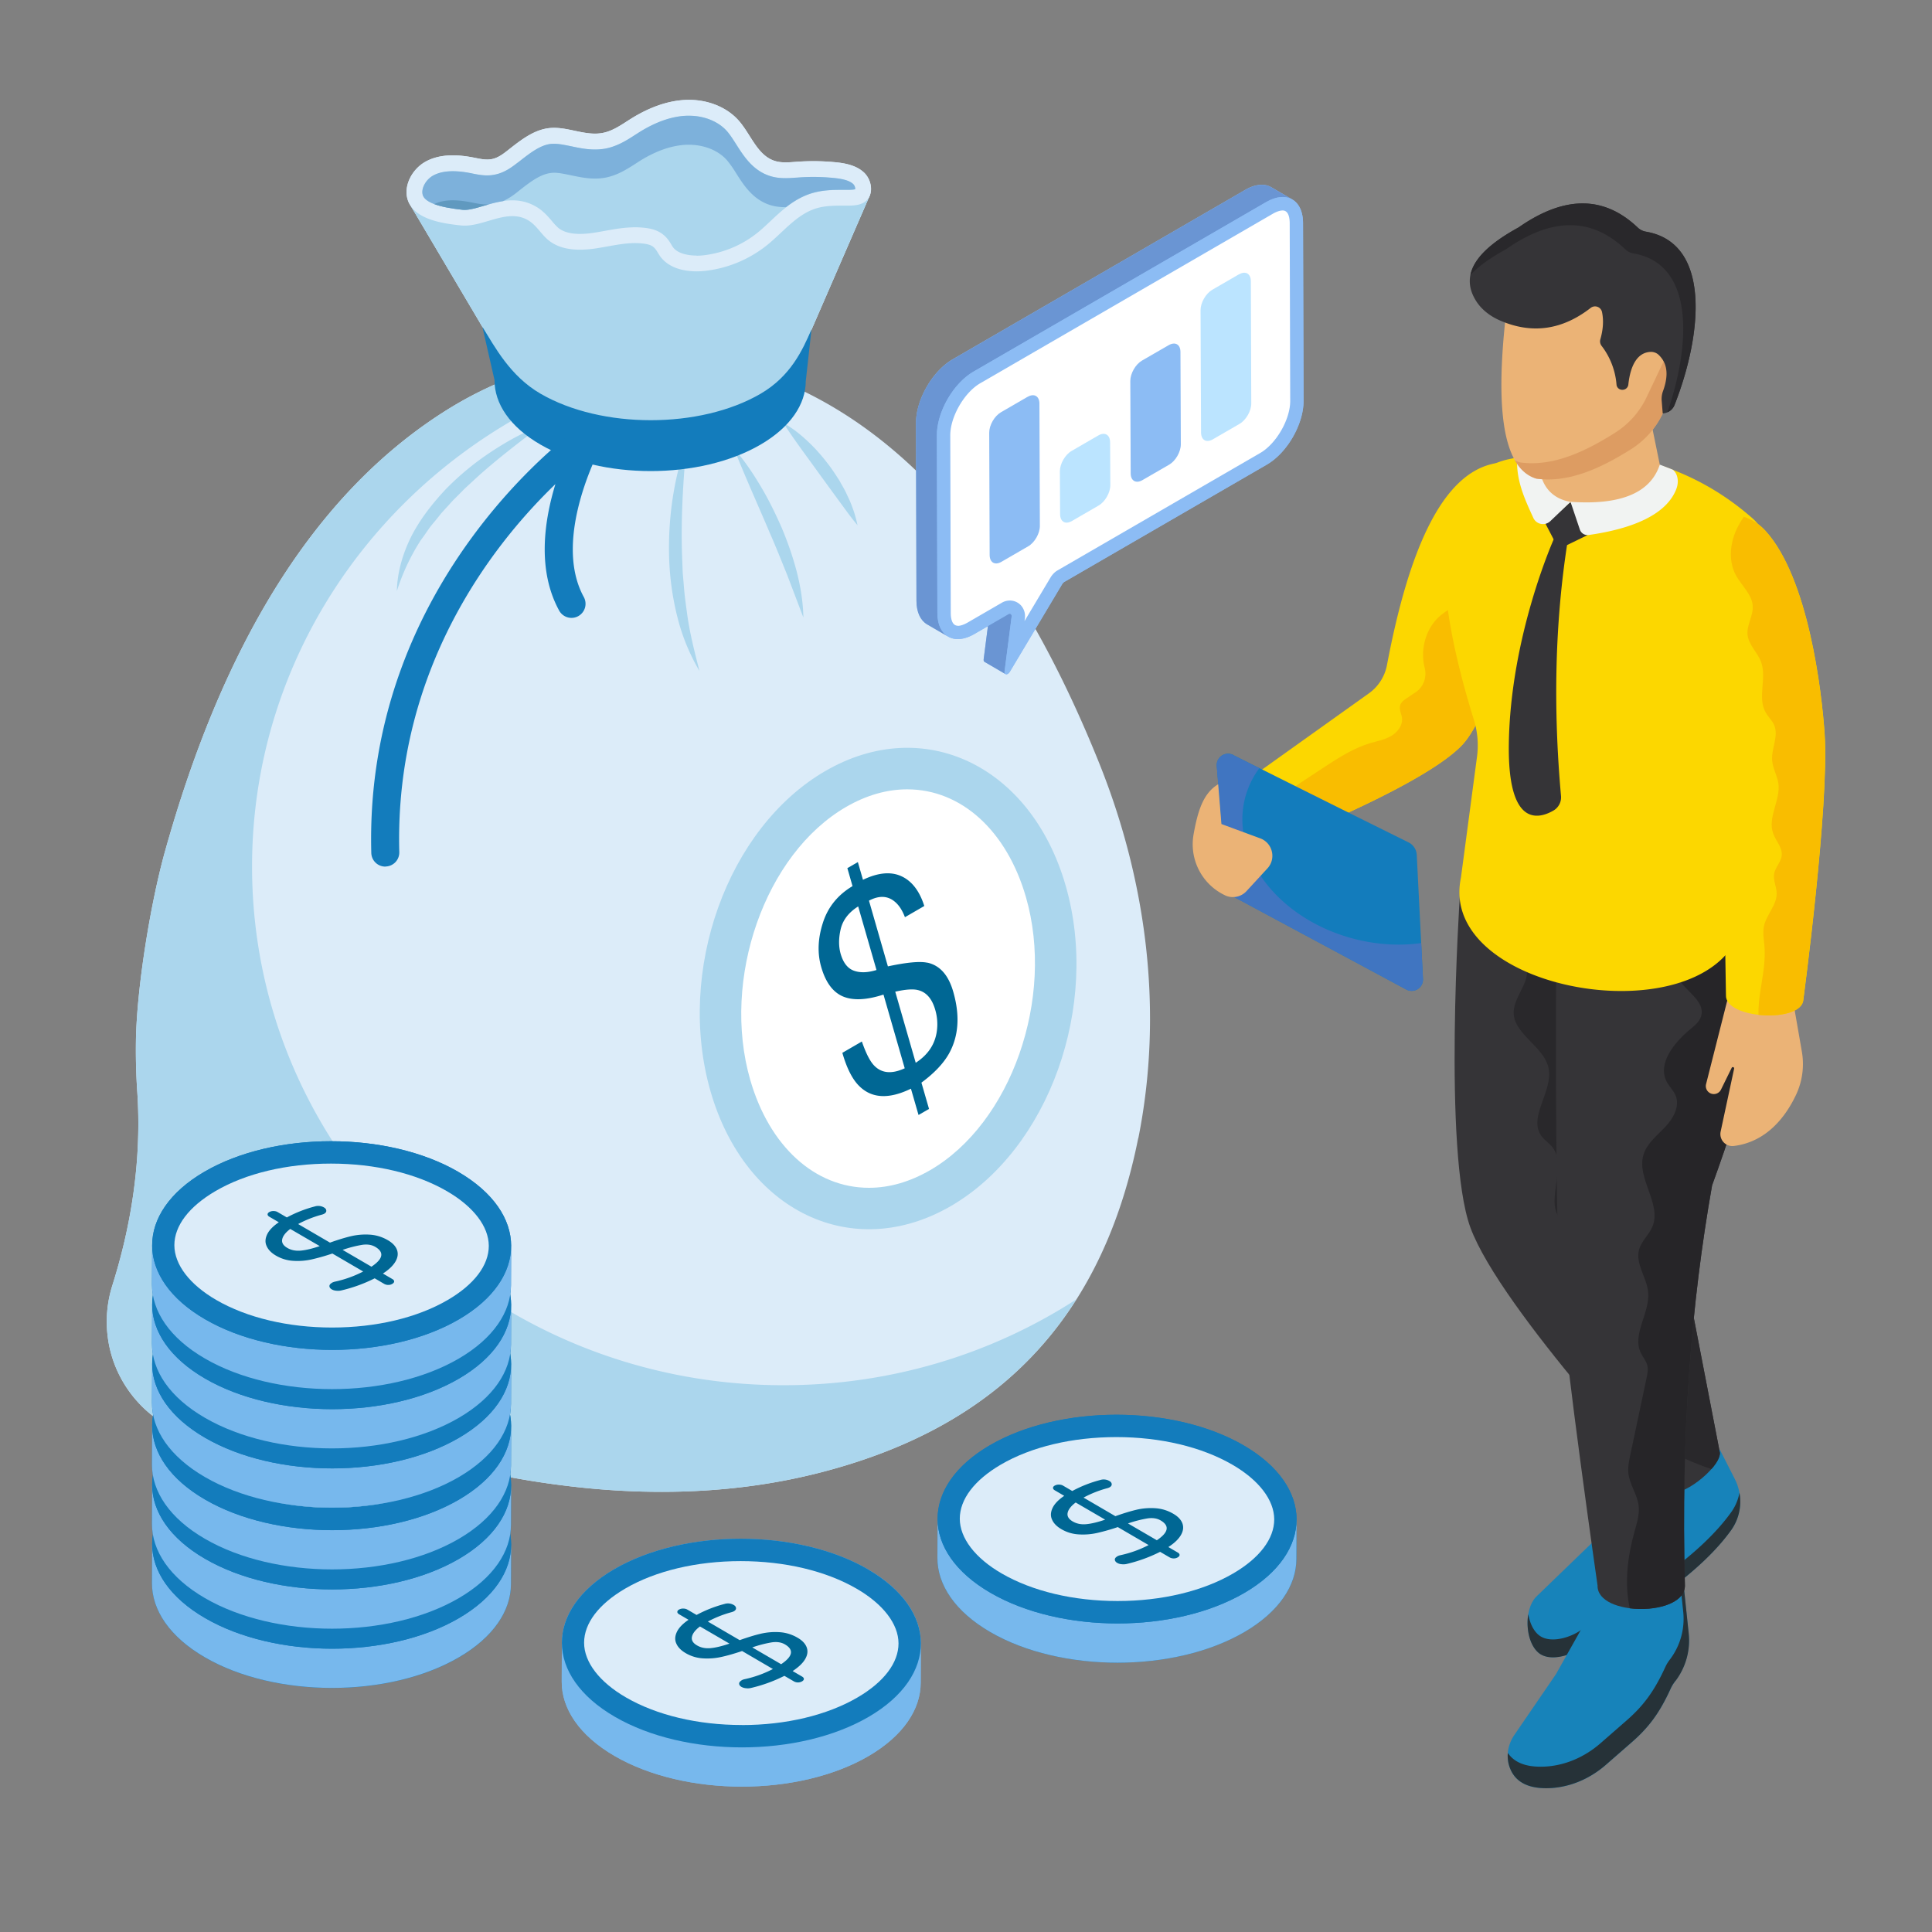 <svg xmlns="http://www.w3.org/2000/svg" width="116" height="116" fill="none"><rect width="100%" height="100%" fill="#808080" stroke="none"/><path d="M68.34 68.34c-2.347 11.746-9.357 17.568-19.082 20.071-4.884 1.258-9.986 1.424-14.995.832-3.042-.356-5.839-.924-8.378-1.707-3.679-1.136-7.565-1.598-11.376-1.083a7.14 7.14 0 01-2.047-.017c-3.101-.462-5.571-2.988-5.984-6.105a7.24 7.24 0 01.264-3.137c1.19-3.771 1.767-7.694 1.5-11.64a37.575 37.575 0 01-.08-3.019c.04-3.18.875-8.285 1.727-11.349 3.448-12.38 8.91-21.507 16.868-26.526 5.059-3.187 11.122-4.29 16.917-2.834 9.031 2.262 16.613 9.775 22.332 24.014 2.863 7.14 3.85 14.952 2.341 22.5h-.006z" fill="#DCECF9"/><path d="M64.634 78.006c-3.487 5.512-8.814 8.715-15.375 10.406-4.884 1.258-9.986 1.423-14.995.832-3.042-.357-5.842-.925-8.375-1.708-3.678-1.136-7.565-1.601-11.379-1.086a7.225 7.225 0 01-2.047-.017c-3.1-.459-5.57-2.985-5.987-6.102a7.186 7.186 0 01.264-3.137c1.189-3.771 1.767-7.69 1.503-11.64-.07-.97-.096-1.978-.083-3.018.04-3.18.875-8.285 1.727-11.35 3.448-12.38 8.91-21.507 16.868-26.526 4.392-2.764 9.54-3.963 14.608-3.276-14.912 2.612-26.229 15.339-26.229 30.65 0 17.195 14.285 31.137 31.906 31.137 6.502 0 12.551-1.896 17.594-5.161v-.004z" fill="#ABD6ED"/><path d="M52.248 11.676L47.535 22.53c-1.353 4.237-14.915 4.462-16.854 0l-6.013-10.157 27.576-.693.004-.004z" fill="#ABD6ED"/><path d="M52.248 11.673l-.073.169s-.003.003-.003.006l-4.636 10.676c-1.354 4.237-14.913 4.461-16.851 0L24.72 12.446a1.494 1.494 0 01-.181-.294c-.4-.898.178-2.001 1.04-2.463.862-.463 1.905-.416 2.866-.228.363.072.736.162 1.103.086.35-.073.65-.294.934-.519.756-.594 1.552-1.238 2.507-1.337 1.073-.112 2.15.502 3.21.287.633-.125 1.165-.525 1.713-.865.998-.618 2.127-1.077 3.3-1.113 1.175-.04 2.396.38 3.166 1.271.713.826 1.1 2.064 2.14 2.391.419.132.875.086 1.314.053.743-.053 1.492-.05 2.232.02.644.056 1.33.181 1.806.624.35.327.516.882.374 1.318l.003-.004z" fill="#DCECF9"/><path d="M52.248 11.676L47.535 22.53c-1.353 4.237-14.915 4.462-16.854 0l-6.013-10.157 27.576-.693.004-.004z" fill="#ABD6ED"/><path d="M24.54 12.155c-.4-.895.175-2.001 1.04-2.463.865-.463 1.905-.416 2.866-.228.363.072.74.165 1.103.086.354-.073.654-.298.938-.522.756-.591 1.552-1.238 2.506-1.338 1.074-.112 2.15.5 3.21.288.63-.126 1.166-.525 1.714-.869.994-.614 2.123-1.07 3.295-1.113 1.176-.04 2.394.38 3.167 1.272.714.825 1.103 2.064 2.14 2.394.42.132.875.082 1.314.05.743-.053 1.49-.047 2.233.02.647.055 1.334.18 1.81.623.475.446.607 1.311.105 1.724-.304.251-.73.268-1.126.268-.621 0-1.255-.017-1.85.165-1.159.356-1.954 1.393-2.896 2.162a7.255 7.255 0 01-3.705 1.582c-1.027.126-2.225-.056-2.803-.918-.122-.181-.215-.393-.39-.525-.138-.105-.317-.148-.492-.175-.987-.148-1.978.136-2.965.28-.987.146-2.09.126-2.853-.52-.413-.35-.69-.86-1.15-1.147-1.277-.802-2.747.43-4.084.284-1.017-.109-2.658-.33-3.127-1.387v.007z" fill="#DCECF9"/><path d="M41.823 15.345c-.324 0-1.116-.053-1.437-.532-.023-.036-.046-.072-.069-.112-.109-.185-.26-.436-.535-.644-.323-.244-.68-.32-.921-.357a4.716 4.716 0 00-.73-.052c-.64 0-1.248.112-1.84.218-.227.042-.452.082-.68.115a5.34 5.34 0 01-.789.063c-.58 0-1.02-.126-1.31-.37a3.651 3.651 0 01-.367-.393c-.235-.277-.502-.588-.889-.832a2.765 2.765 0 00-1.492-.42c-.608 0-1.189.172-1.704.324-.43.126-.835.248-1.166.248-.043 0-.082 0-.125-.007-1.387-.148-2.183-.426-2.361-.829-.165-.373.135-.974.62-1.231.318-.169.697-.251 1.166-.251.32 0 .67.04 1.07.119l.1.02c.263.052.564.115.894.115.169 0 .334-.017.489-.05.584-.122 1.03-.472 1.324-.7l.083-.066c.663-.518 1.287-1.007 1.938-1.076.06-.007.119-.01.178-.01.314 0 .667.076 1.04.152.45.096.915.195 1.42.195.232 0 .446-.02.658-.063.703-.139 1.27-.505 1.77-.826l.26-.165c.988-.617 1.942-.944 2.834-.974h.118c.928 0 1.787.35 2.302.945.185.214.357.485.542.772.445.704 1 1.579 2.03 1.902.281.09.585.132.935.132a7.4 7.4 0 00.614-.03l.119-.01a12.971 12.971 0 012.08.021c.436.04.971.115 1.245.373a.44.44 0 01.122.304c-.052.016-.178.04-.468.04h-.347c-.571 0-1.186.016-1.81.207-1.043.32-1.813 1.044-2.493 1.684-.248.235-.485.456-.723.65a6.346 6.346 0 01-3.22 1.378c-.155.02-.313.03-.465.03l-.01-.007z" fill="#ABD6ED"/><path d="M51.349 11.356c-.053.02-.175.04-.469.04h-.343c-.575 0-1.186.016-1.813.208-.581.181-1.083.485-1.53.835h-.026c-.35 0-.653-.04-.93-.129-1.034-.327-1.59-1.198-2.035-1.902a6.8 6.8 0 00-.542-.773c-.511-.594-1.37-.944-2.301-.944h-.116c-.895.03-1.842.357-2.833.974l-.26.169c-.5.32-1.067.683-1.767.825a3.29 3.29 0 01-.658.063c-.508 0-.97-.1-1.42-.192-.376-.079-.73-.158-1.043-.158-.06 0-.116.003-.175.013-.65.07-1.275.555-1.935 1.073l-.086.07a4.17 4.17 0 01-.868.551 6.875 6.875 0 00-.856.192c-.095.03-.191.052-.284.079-.429.129-.835.25-1.165.25-.04 0-.083-.002-.126-.006-.733-.079-1.297-.191-1.697-.343-.36-.136-.581-.297-.667-.486-.169-.373.132-.974.617-1.235.317-.168.697-.25 1.166-.25.32 0 .67.036 1.07.115l.096.02c.264.053.564.115.895.115.171 0 .336-.02.488-.053.585-.122 1.03-.472 1.328-.7l.086-.062c.66-.519 1.288-1.01 1.935-1.077.06-.003.115-.006.175-.006.313 0 .667.076 1.043.152.45.095.912.191 1.42.191.228 0 .446-.02.657-.06.7-.141 1.272-.505 1.767-.828l.26-.165c.991-.615 1.943-.945 2.834-.974h.116c.93-.004 1.79.35 2.301.94.185.215.357.486.542.777.446.7.997 1.575 2.034 1.902.277.089.581.128.931.128.205 0 .413-.013.618-.03l.115-.006a12.247 12.247 0 012.08.017c.436.04.971.115 1.249.373a.42.42 0 01.119.3l.003.007z" fill="#7DB1DB"/><path d="M29.344 12.274c-.096.03-.192.053-.284.079-.43.129-.836.251-1.166.251-.04 0-.083-.003-.126-.007-.733-.079-1.297-.191-1.697-.343.31-.152.674-.228 1.12-.228.32 0 .67.04 1.07.116l.095.02c.264.056.565.115.895.115.033 0 .063 0 .093-.003z" fill="#6099BF"/><path d="M47.035 25.4c.578.313 1.08.73 1.546 1.175.468.446.888.941 1.27 1.46.19.26.364.534.54.805.154.284.33.558.458.855.287.578.505 1.2.637 1.84-.425-.502-.782-1.02-1.159-1.526l-1.106-1.516c-.726-1.017-1.48-2.004-2.19-3.097l.004.003zm-2.958 1.542c.614.7 1.13 1.472 1.602 2.265.475.796.881 1.628 1.254 2.477.36.855.667 1.733.902 2.631.231.902.383 1.827.4 2.758l-.978-2.57c-.343-.842-.674-1.684-1.04-2.512-.707-1.674-1.46-3.322-2.143-5.05h.003zm-2.849-.297c-.224 2.318-.356 4.6-.27 6.878l.033.852.072.849c.043.568.126 1.13.202 1.694.158 1.132.442 2.235.733 3.371a12.133 12.133 0 01-1.328-3.246 16.621 16.621 0 01-.492-3.49 20.15 20.15 0 01.192-3.514c.172-1.159.43-2.308.855-3.394h.003zM32.5 25.559a65.545 65.545 0 00-2.68 2.08c-.433.36-.86.72-1.269 1.1l-.614.564-.588.592c-.204.191-.376.406-.568.607l-.28.307-.258.324c-.172.218-.363.42-.515.647a21.89 21.89 0 01-.479.677 12.743 12.743 0 00-1.42 3.031c.023-1.149.367-2.298.895-3.338.542-1.04 1.271-1.958 2.067-2.804a16.636 16.636 0 012.668-2.199c.958-.634 1.962-1.198 3.042-1.595v.007z" fill="#ABD6ED"/><path d="M48.72 19.803l-.34 3.08c-.003 1.38-.908 2.758-2.714 3.811-3.636 2.12-9.557 2.12-13.215 0-1.843-1.066-2.764-2.466-2.758-3.867l-.73-3.203c.737 1.182 1.655 2.95 3.494 4.016 3.659 2.12 9.576 2.12 13.212 0 1.806-1.054 2.516-2.622 3.045-3.84l.006.003z" fill="#137CBC"/><path d="M23.135 52.032a.842.842 0 01-.842-.825C21.85 34.584 34.867 25.559 34.996 25.47a.837.837 0 011.044.079.849.849 0 01.161 1.037c-.033.056-3.127 5.65-1.149 9.26a.846.846 0 01-.333 1.148.843.843 0 01-1.146-.333c-1.328-2.424-.905-5.373-.225-7.595-3.606 3.47-9.672 10.99-9.374 22.091a.843.843 0 01-.82.869h-.023l.004.006z" fill="#137CBC"/><path d="M49.56 46.29c5.888-3.412 12.347-.331 14.424 6.884 2.08 7.215-1.01 15.83-6.898 19.242-5.891 3.41-12.343.327-14.424-6.889-2.077-7.215 1.007-15.824 6.898-19.238z" fill="#ABD6ED"/><path d="M52.175 71.317c-3.246 0-5.977-2.483-7.13-6.48-1.746-6.065.889-13.571 5.756-16.388 1.209-.7 2.444-1.056 3.669-1.056 3.246 0 5.98 2.483 7.13 6.475 1.746 6.066-.889 13.572-5.756 16.392-1.212.7-2.444 1.057-3.669 1.057z" fill="#fff"/><path d="M55.688 57.8c.743.166 1.258.744 1.545 1.741.416 1.44.327 2.685-.264 3.735-.33.581-.875 1.159-1.645 1.727l.456 1.578-.63.364-.456-1.579c-1.315.64-2.348.591-3.101-.155-.41-.4-.75-1.067-1.017-1.998l1.172-.68c.248.72.499 1.209.753 1.46.45.455 1.057.501 1.82.148l-1.275-4.425c-1.017.33-1.83.367-2.434.112-.604-.257-1.04-.845-1.304-1.766-.238-.822-.205-1.707.099-2.652.3-.944.895-1.68 1.78-2.206l-.31-1.08.63-.363.307 1.063c.902-.432 1.668-.505 2.302-.217.63.287 1.093.885 1.38 1.79l-1.162.673c-.149-.393-.34-.697-.578-.905-.436-.386-.961-.416-1.582-.089l1.136 3.946c1.126-.24 1.919-.317 2.374-.218l.004-.003zm.564 4.092a3.057 3.057 0 00-.099-1.261c-.195-.677-.545-1.073-1.053-1.189-.294-.07-.743-.036-1.348.1l1.229 4.269c.743-.482 1.166-1.12 1.271-1.919zm-3.626-3.652l-1.1-3.817c-.57.36-.92.815-1.05 1.364-.128.548-.128 1.043 0 1.489.156.535.42.872.797 1.007.376.135.828.119 1.353-.043z" fill="#006794"/><path d="M78.268 24.065c.004 1.41-.984 3.12-2.199 3.83L63.901 34.94a.415.415 0 00-.13.142l-3.13 5.24a.441.441 0 01-.128.14c-.056.032-.11.036-.146.006l-.02-.013-1.231-.717c-.04-.023-.066-.076-.053-.162l.254-1.98-.815.471c-.618.357-1.173.39-1.572.152-.013-.003-.023-.013-.036-.02l-1.222-.713c-.397-.23-.64-.723-.644-1.423l-.03-10.66c-.003-1.406.98-3.12 2.2-3.83l17.567-10.174c.614-.357 1.169-.39 1.572-.155l1.258.733c.396.234.64.723.64 1.42l.033 10.663v.006z" fill="#8CBCF4"/><path d="M76.336 11.247c-.403-.235-.957-.202-1.572.155L57.197 21.579c-1.222.707-2.206 2.424-2.203 3.827l.03 10.663c0 .7.248 1.192.644 1.423l1.258.733c-.396-.23-.644-.723-.644-1.423l-.03-10.663c-.003-1.403.981-3.12 2.203-3.827l17.567-10.177c.615-.357 1.17-.39 1.572-.155l-1.258-.733zM60.688 36.868l-1.258-.733c.043.023.066.083.053.165l-.423 3.28c-.01.082.013.138.053.161l1.258.733c-.04-.023-.063-.076-.053-.162l.423-3.279c.01-.082-.01-.139-.053-.165z" fill="#6A95D3"/><path d="M76.022 12.134c1.218-.706 2.209-.138 2.215 1.265l.03 10.666c.003 1.407-.984 3.12-2.203 3.827L63.9 34.94a.41.41 0 00-.132.139l-3.13 5.24a.383.383 0 01-.132.14c-.11.062-.215.012-.192-.15l.423-3.279c.02-.148-.073-.218-.188-.151l-2.051 1.188c-1.222.707-2.212.139-2.216-1.268l-.03-10.662c-.003-1.404.981-3.12 2.203-3.828l17.568-10.177v.003z" fill="#8CBCF4"/><path d="M57.508 37.569c-.367 0-.423-.483-.423-.77l-.03-10.663c0-1.11.84-2.572 1.803-3.127l17.568-10.177c.218-.125.426-.195.588-.195.366 0 .422.482.422.77l.03 10.666c.003 1.11-.839 2.572-1.803 3.127l-12.165 7.046c-.168.096-.31.245-.42.423l-1.565 2.622.02-.152a.966.966 0 00-.221-.776.905.905 0 00-.677-.307.966.966 0 00-.489.136l-2.05 1.188c-.218.126-.43.198-.591.198l.003-.01z" fill="#fff"/><path d="M74.392 16.474c.39-.228.706-.046.71.403l.026 7.35c0 .45-.314.998-.703 1.222l-1.602.928c-.39.228-.706.046-.71-.406l-.03-7.35c0-.45.314-.995.704-1.223l1.601-.927.004.003z" fill="#BBE4FF"/><path d="M70.17 20.724c.39-.225.706-.044.706.406l.023 5.547c0 .45-.313.997-.7 1.222l-1.605.928c-.39.224-.706.043-.706-.406l-.023-5.548c0-.449.313-.997.7-1.222l1.605-.927z" fill="#8CBCF4"/><path d="M65.942 26.147c.39-.228.706-.047.71.406l.013 2.579c0 .449-.314.997-.704 1.222l-1.601.928c-.39.227-.707.046-.71-.407l-.013-2.579c0-.449.313-.997.703-1.221l1.602-.928z" fill="#BBE4FF"/><path d="M61.699 23.828c.39-.228.707-.046.71.403l.026 7.35c0 .45-.313.998-.703 1.222l-1.602.928c-.39.228-.706.047-.71-.406l-.026-7.35c0-.45.314-.994.703-1.222l1.602-.928v.003z" fill="#8CBCF4"/><path d="M30.688 92.761l-.007 2.358c-.006 1.588-1.047 3.18-3.13 4.395-4.2 2.447-11.02 2.447-15.243 0-2.123-1.228-3.19-2.847-3.183-4.461l.013-2.338c-.003-1.599 1.04-3.193 3.13-4.415 4.197-2.447 11.016-2.447 15.243 0 2.123 1.235 3.183 2.846 3.18 4.461h-.003z" fill="#137CBC"/><path d="M30.688 92.757l-.01 2.358c-.003 1.592-1.047 3.184-3.13 4.395-4.198 2.447-11.02 2.447-15.24 0-2.127-1.231-3.19-2.846-3.183-4.46l.01-2.359c-.004 1.615 1.056 3.23 3.183 4.462 4.22 2.447 11.042 2.447 15.24 0 2.083-1.216 3.127-2.804 3.13-4.396z" fill="#77B8ED"/><path d="M27.507 88.3c4.224 2.446 4.244 6.409.05 8.856-4.197 2.447-11.02 2.447-15.24 0-4.226-2.447-4.246-6.413-.049-8.86 4.194-2.447 11.016-2.447 15.24 0v.003z" fill="#137CBC"/><path d="M19.943 97.648c-2.645 0-5.115-.588-6.957-1.655-1.599-.924-2.513-2.123-2.517-3.285 0-1.17.876-2.322 2.467-3.253 1.826-1.067 4.29-1.651 6.935-1.651 2.645 0 5.121.588 6.964 1.658 1.595.924 2.51 2.12 2.513 3.282 0 1.166-.875 2.321-2.467 3.25-1.83 1.066-4.296 1.654-6.941 1.654h.003z" fill="#DCECF9"/><path d="M19.924 94.966a.63.63 0 01.181-.07 6.758 6.758 0 001.701-.61l-1.85-1.08a12.29 12.29 0 01-1.24.353 3.886 3.886 0 01-1.107.086 2.3 2.3 0 01-1.034-.31c-.28-.162-.468-.353-.564-.571-.103-.218-.09-.45.026-.7.116-.248.35-.496.704-.733l-.565-.33c-.07-.04-.106-.087-.11-.143 0-.053.034-.102.103-.142a.49.49 0 01.248-.06c.099 0 .182.02.25.06l.556.324a7.53 7.53 0 011.677-.66.685.685 0 01.545.056c.09.05.139.112.145.188.01.076-.033.142-.132.198a.74.74 0 01-.158.056 6.66 6.66 0 00-1.4.558l1.912 1.116c.482-.172.901-.3 1.264-.386a3.847 3.847 0 011.123-.093c.383.024.753.136 1.1.34.284.166.462.364.541.585.076.225.043.456-.102.7-.145.245-.396.482-.747.71l.572.334c.07.042.102.089.102.142 0 .052-.04.102-.112.145a.45.45 0 01-.238.063.494.494 0 01-.248-.063l-.57-.334a9.01 9.01 0 01-2.015.73.865.865 0 01-.294.013.622.622 0 01-.264-.076c-.09-.052-.139-.118-.145-.191-.004-.076.043-.142.142-.198l.003-.007zM22.3 94c.707-.473.783-.872.225-1.196-.211-.122-.466-.162-.776-.119a7.15 7.15 0 00-1.179.304l1.727 1.007m-4.87-2.265c-.281.211-.443.423-.483.62-.043.202.06.377.307.52.238.138.509.19.82.161.31-.03.683-.119 1.125-.27l-1.77-1.031z" fill="#006794"/><path d="M30.688 89.2l-.007 2.359c-.006 1.588-1.047 3.18-3.13 4.395-4.2 2.447-11.02 2.447-15.243 0-2.123-1.229-3.19-2.847-3.183-4.461l.013-2.338c-.003-1.599 1.04-3.194 3.13-4.415 4.197-2.447 11.016-2.447 15.243 0 2.123 1.235 3.183 2.846 3.18 4.46h-.003z" fill="#137CBC"/><path d="M30.688 89.201l-.01 2.358c-.003 1.591-1.047 3.18-3.13 4.395-4.198 2.447-11.02 2.447-15.24 0-2.127-1.232-3.19-2.846-3.183-4.461l.01-2.358c-.004 1.615 1.056 3.23 3.183 4.461 4.22 2.447 11.042 2.447 15.24 0 2.083-1.215 3.127-2.803 3.13-4.395z" fill="#77B8ED"/><path d="M27.507 84.74c4.224 2.447 4.244 6.41.05 8.857-4.197 2.447-11.02 2.447-15.24 0-4.226-2.447-4.246-6.413-.049-8.86 4.194-2.447 11.016-2.447 15.24 0v.003z" fill="#137CBC"/><path d="M19.943 94.088c-2.645 0-5.115-.587-6.957-1.654-1.599-.925-2.513-2.123-2.517-3.286 0-1.169.876-2.321 2.467-3.252 1.826-1.067 4.29-1.651 6.935-1.651 2.645 0 5.121.587 6.964 1.657 1.595.925 2.51 2.12 2.513 3.283 0 1.165-.875 2.321-2.467 3.249-1.83 1.067-4.296 1.654-6.941 1.654h.003z" fill="#DCECF9"/><path d="M19.924 91.406a.63.63 0 01.181-.07 6.758 6.758 0 001.701-.61l-1.85-1.08a12.29 12.29 0 01-1.24.353 3.89 3.89 0 01-1.107.086 2.3 2.3 0 01-1.034-.31c-.28-.162-.468-.354-.564-.572-.103-.217-.09-.449.026-.7.116-.247.35-.495.704-.733l-.565-.33c-.07-.04-.106-.086-.11-.142 0-.053.034-.102.103-.142a.49.49 0 01.248-.06c.099 0 .182.02.25.06l.556.324a7.53 7.53 0 011.677-.66.684.684 0 01.545.056c.09.049.139.112.145.188.01.076-.033.142-.132.198a.736.736 0 01-.158.056 6.66 6.66 0 00-1.4.558l1.912 1.116c.482-.172.901-.3 1.264-.386a3.85 3.85 0 011.123-.093c.383.027.753.136 1.1.34.284.166.462.364.541.585.076.224.043.456-.102.7-.145.244-.396.482-.747.707l.572.333c.07.043.102.09.102.142 0 .053-.04.103-.112.146a.45.45 0 01-.238.062.494.494 0 01-.248-.063l-.57-.333a9.01 9.01 0 01-2.015.73.865.865 0 01-.294.013.62.62 0 01-.264-.076c-.09-.053-.139-.116-.145-.192-.004-.075.043-.141.142-.198l.003-.003zm2.377-.968c.707-.472.783-.871.225-1.195-.211-.122-.466-.162-.776-.119a7.14 7.14 0 00-1.179.304l1.727 1.007m-4.87-2.265c-.281.211-.443.423-.483.62-.043.202.06.377.307.52.238.138.509.19.82.161.31-.03.683-.119 1.125-.27l-1.77-1.031z" fill="#006794"/><path d="M30.688 85.642l-.007 2.357c-.006 1.589-1.047 3.18-3.13 4.395-4.2 2.447-11.02 2.447-15.243 0-2.123-1.228-3.19-2.846-3.183-4.46l.013-2.339c-.003-1.598 1.04-3.193 3.13-4.415 4.197-2.447 11.016-2.447 15.243 0 2.123 1.235 3.183 2.847 3.18 4.462h-.003z" fill="#137CBC"/><path d="M30.688 85.641l-.01 2.358c-.003 1.591-1.047 3.18-3.13 4.395-4.198 2.447-11.02 2.447-15.24 0-2.127-1.232-3.19-2.847-3.183-4.461l.01-2.358c-.004 1.615 1.056 3.23 3.183 4.461 4.22 2.447 11.042 2.447 15.24 0 2.083-1.215 3.127-2.803 3.13-4.395z" fill="#77B8ED"/><path d="M27.507 81.184c4.224 2.447 4.244 6.41.05 8.856-4.197 2.447-11.02 2.447-15.24 0-4.226-2.447-4.246-6.413-.049-8.86 4.194-2.447 11.016-2.447 15.24 0v.004z" fill="#137CBC"/><path d="M19.943 90.528c-2.645 0-5.115-.588-6.957-1.654-1.599-.925-2.513-2.123-2.517-3.286 0-1.169.876-2.321 2.467-3.252 1.826-1.067 4.29-1.651 6.935-1.651 2.645 0 5.121.587 6.964 1.657 1.595.925 2.51 2.12 2.513 3.283 0 1.165-.875 2.321-2.467 3.249-1.83 1.067-4.296 1.654-6.941 1.654h.003z" fill="#DCECF9"/><path d="M19.924 87.847a.63.63 0 01.181-.07 6.758 6.758 0 001.701-.61l-1.85-1.08a12.29 12.29 0 01-1.24.353 3.886 3.886 0 01-1.107.086 2.3 2.3 0 01-1.034-.31c-.28-.162-.468-.354-.564-.572-.103-.218-.09-.449.026-.7.116-.248.35-.495.704-.733l-.565-.33c-.07-.04-.106-.086-.11-.142 0-.053.034-.103.103-.142a.49.49 0 01.248-.06c.099 0 .182.02.25.06l.556.324a7.53 7.53 0 011.677-.661.685.685 0 01.545.056c.09.05.139.112.145.188.01.076-.033.142-.132.198a.73.73 0 01-.158.057 6.598 6.598 0 00-1.4.558l1.912 1.116c.482-.172.901-.3 1.264-.387a3.847 3.847 0 011.123-.092 2.47 2.47 0 011.1.34c.284.165.462.363.541.585.076.224.043.455-.102.7-.145.244-.396.482-.747.71l.572.333c.07.043.102.09.102.142 0 .053-.04.103-.112.145a.45.45 0 01-.238.063.494.494 0 01-.248-.063l-.57-.333a9.01 9.01 0 01-2.015.73.863.863 0 01-.294.013.622.622 0 01-.264-.076c-.09-.053-.139-.116-.145-.191-.004-.077.043-.143.142-.199l.003-.006zm2.377-.968c.707-.472.783-.872.225-1.195-.211-.122-.466-.162-.776-.119a7.14 7.14 0 00-1.179.304l1.727 1.007m-4.87-2.265c-.281.211-.443.422-.483.62-.043.202.06.377.307.519.238.139.509.191.82.162.31-.03.683-.12 1.125-.271l-1.77-1.03z" fill="#006794"/><path d="M30.688 81.936l-.007 2.358c-.006 1.588-1.047 3.18-3.13 4.395-4.2 2.447-11.02 2.447-15.243 0-2.123-1.228-3.19-2.846-3.183-4.461l.013-2.338c-.003-1.598 1.04-3.193 3.13-4.415 4.197-2.447 11.016-2.447 15.243 0 2.123 1.235 3.183 2.847 3.18 4.461h-.003z" fill="#137CBC"/><path d="M30.688 81.933l-.01 2.357c-.003 1.592-1.047 3.18-3.13 4.396-4.198 2.447-11.02 2.447-15.24 0-2.127-1.232-3.19-2.847-3.183-4.462l.01-2.357c-.004 1.614 1.056 3.23 3.183 4.46 4.22 2.448 11.042 2.448 15.24 0 2.083-1.214 3.127-2.803 3.13-4.394z" fill="#77B8ED"/><path d="M27.507 77.475c4.224 2.447 4.244 6.41.05 8.856-4.197 2.447-11.02 2.447-15.24 0-4.226-2.447-4.246-6.413-.049-8.86 4.194-2.447 11.016-2.447 15.24 0v.004z" fill="#137CBC"/><path d="M19.943 86.824c-2.645 0-5.115-.588-6.957-1.655-1.599-.924-2.513-2.123-2.517-3.285 0-1.17.876-2.322 2.467-3.253 1.826-1.067 4.29-1.651 6.935-1.651 2.645 0 5.121.588 6.964 1.658 1.595.924 2.51 2.12 2.513 3.282 0 1.166-.875 2.321-2.467 3.25-1.83 1.066-4.296 1.654-6.941 1.654h.003z" fill="#DCECF9"/><path d="M19.924 84.142a.63.63 0 01.181-.069 6.761 6.761 0 001.701-.61l-1.85-1.08a12.3 12.3 0 01-1.24.353 3.886 3.886 0 01-1.107.085 2.3 2.3 0 01-1.034-.31c-.28-.162-.468-.353-.564-.571-.103-.218-.09-.45.026-.7.116-.248.35-.495.704-.733l-.565-.33c-.07-.04-.106-.086-.11-.143 0-.052.034-.102.103-.142a.49.49 0 01.248-.059c.099 0 .182.02.25.06l.556.323a7.53 7.53 0 011.677-.66.685.685 0 01.545.056c.09.05.139.112.145.188.01.076-.033.142-.132.198a.736.736 0 01-.158.056 6.66 6.66 0 00-1.4.558l1.912 1.117c.482-.172.901-.301 1.264-.387a3.847 3.847 0 011.123-.092c.383.026.753.135 1.1.34.284.165.462.363.541.584.076.225.043.456-.102.7-.145.245-.396.483-.747.71l.572.334c.07.043.102.089.102.142 0 .053-.04.102-.112.145a.449.449 0 01-.238.063.493.493 0 01-.248-.063l-.57-.333a9.01 9.01 0 01-2.015.73.865.865 0 01-.294.013.622.622 0 01-.264-.076c-.09-.053-.139-.116-.145-.192-.004-.076.043-.142.142-.198l.003-.007zm2.377-.967c.707-.472.783-.872.225-1.195-.211-.123-.466-.162-.776-.12a7.14 7.14 0 00-1.179.304l1.727 1.008m-4.87-2.266c-.281.212-.443.423-.483.621-.043.201.06.376.307.519.238.138.509.191.82.161.31-.03.683-.118 1.125-.27l-1.77-1.03z" fill="#006794"/><path d="M30.688 78.376l-.007 2.358c-.006 1.588-1.047 3.18-3.13 4.395-4.2 2.447-11.02 2.447-15.243 0-2.123-1.228-3.19-2.846-3.183-4.461l.013-2.338c-.003-1.598 1.04-3.193 3.13-4.415 4.197-2.447 11.016-2.447 15.243 0 2.123 1.235 3.183 2.846 3.18 4.461h-.003z" fill="#137CBC"/><path d="M30.688 78.376l-.01 2.358c-.003 1.592-1.047 3.18-3.13 4.395-4.198 2.447-11.02 2.447-15.24 0-2.127-1.231-3.19-2.846-3.183-4.461l.01-2.358c-.004 1.615 1.056 3.23 3.183 4.462 4.22 2.446 11.042 2.446 15.24 0 2.083-1.216 3.127-2.804 3.13-4.396z" fill="#77B8ED"/><path d="M27.507 73.918c4.224 2.447 4.244 6.41.05 8.857-4.197 2.447-11.02 2.447-15.24 0-4.226-2.447-4.246-6.413-.049-8.86 4.194-2.447 11.016-2.447 15.24 0v.003z" fill="#137CBC"/><path d="M19.943 83.264c-2.645 0-5.115-.588-6.957-1.655-1.599-.924-2.513-2.123-2.517-3.285 0-1.17.876-2.322 2.467-3.253 1.826-1.067 4.29-1.651 6.935-1.651 2.645 0 5.121.588 6.964 1.658 1.595.924 2.51 2.12 2.513 3.282 0 1.166-.875 2.321-2.467 3.25-1.83 1.066-4.296 1.654-6.941 1.654h.003z" fill="#DCECF9"/><path d="M19.924 80.582a.63.63 0 01.181-.07 6.761 6.761 0 001.701-.61l-1.85-1.08a12.29 12.29 0 01-1.24.353 3.886 3.886 0 01-1.107.086 2.3 2.3 0 01-1.034-.31c-.28-.162-.468-.353-.564-.571-.103-.218-.09-.45.026-.7.116-.248.35-.496.704-.734l-.565-.33c-.07-.04-.106-.086-.11-.142 0-.053.034-.102.103-.142a.49.49 0 01.248-.06c.099 0 .182.02.25.06l.556.324a7.53 7.53 0 011.677-.66.685.685 0 01.545.056c.09.05.139.112.145.188.01.076-.033.142-.132.198a.736.736 0 01-.158.056 6.66 6.66 0 00-1.4.558l1.912 1.116c.482-.172.901-.3 1.264-.386a3.847 3.847 0 011.123-.093c.383.024.753.136 1.1.34.284.166.462.364.541.585.076.225.043.456-.102.7-.145.244-.396.482-.747.71l.572.334c.07.042.102.089.102.141 0 .053-.04.103-.112.146a.449.449 0 01-.238.063.493.493 0 01-.248-.063l-.57-.334a9.01 9.01 0 01-2.015.73.865.865 0 01-.294.013.622.622 0 01-.264-.076c-.09-.052-.139-.115-.145-.191-.004-.076.043-.142.142-.198l.003-.007zm2.377-.967c.707-.473.783-.872.225-1.196-.211-.122-.466-.162-.776-.119a7.14 7.14 0 00-1.179.304l1.727 1.007m-4.87-2.265c-.281.211-.443.423-.483.62-.043.202.06.377.307.52.238.138.509.19.82.161.31-.03.683-.119 1.125-.27l-1.77-1.031z" fill="#006794"/><path d="M30.688 74.817l-.007 2.358c-.006 1.588-1.047 3.18-3.13 4.395-4.2 2.447-11.02 2.447-15.243 0-2.123-1.229-3.19-2.847-3.183-4.461l.013-2.338c-.003-1.599 1.04-3.194 3.13-4.415 4.197-2.447 11.016-2.447 15.243 0 2.123 1.235 3.183 2.846 3.18 4.46h-.003z" fill="#137CBC"/><path d="M30.688 74.817l-.01 2.358c-.003 1.591-1.047 3.18-3.13 4.395-4.198 2.447-11.02 2.447-15.24 0-2.127-1.232-3.19-2.846-3.183-4.461l.01-2.358c-.004 1.615 1.056 3.23 3.183 4.461 4.22 2.447 11.042 2.447 15.24 0 2.083-1.215 3.127-2.803 3.13-4.395z" fill="#77B8ED"/><path d="M27.507 70.359c4.224 2.447 4.244 6.41.05 8.856-4.197 2.447-11.02 2.447-15.24 0-4.226-2.447-4.246-6.412-.049-8.86 4.194-2.446 11.016-2.446 15.24 0v.004z" fill="#137CBC"/><path d="M19.943 79.707c-2.645 0-5.115-.587-6.957-1.654-1.599-.925-2.513-2.123-2.517-3.286 0-1.169.876-2.321 2.467-3.252 1.826-1.067 4.29-1.651 6.935-1.651 2.645 0 5.121.587 6.964 1.657 1.595.925 2.51 2.12 2.513 3.283 0 1.165-.875 2.321-2.467 3.249-1.83 1.067-4.296 1.654-6.941 1.654h.003z" fill="#DCECF9"/><path d="M19.924 77.023a.63.63 0 01.181-.07 6.761 6.761 0 001.701-.61l-1.85-1.08a12.3 12.3 0 01-1.24.353 3.886 3.886 0 01-1.107.086 2.3 2.3 0 01-1.034-.31c-.28-.162-.468-.354-.564-.572-.103-.217-.09-.449.026-.7.116-.247.35-.495.704-.733l-.565-.33c-.07-.04-.106-.086-.11-.142 0-.053.034-.102.103-.142a.49.49 0 01.248-.06c.099 0 .182.02.25.06l.556.324a7.535 7.535 0 011.677-.66.685.685 0 01.545.056c.09.049.139.112.145.188.01.076-.033.142-.132.198a.736.736 0 01-.158.056 6.652 6.652 0 00-1.4.558l1.912 1.116c.482-.172.901-.3 1.264-.386a3.847 3.847 0 011.123-.093c.383.023.753.136 1.1.34.284.166.462.364.541.585.076.224.043.456-.102.7-.145.244-.396.482-.747.71l.572.334c.07.042.102.089.102.141 0 .053-.04.103-.112.146a.45.45 0 01-.238.063.494.494 0 01-.248-.063l-.57-.334a9.01 9.01 0 01-2.015.73.865.865 0 01-.294.013.622.622 0 01-.264-.076c-.09-.053-.139-.115-.145-.191-.004-.076.043-.142.142-.198l.003-.007zm2.377-.968c.707-.472.783-.871.225-1.195-.211-.122-.466-.162-.776-.119a7.15 7.15 0 00-1.179.304l1.727 1.007m-4.87-2.265c-.281.211-.443.423-.483.62-.043.202.06.377.307.52.238.138.509.19.82.161.31-.03.683-.119 1.125-.27l-1.77-1.031z" fill="#006794"/><path d="M55.288 98.685l-.006 2.354c-.003 1.592-1.047 3.183-3.13 4.399-4.201 2.446-11.02 2.446-15.24 0-2.127-1.229-3.187-2.847-3.183-4.462l.006-2.344c0-1.599 1.044-3.19 3.137-4.409 4.19-2.447 11.016-2.447 15.24 0 2.123 1.229 3.186 2.847 3.18 4.462h-.004z" fill="#77B8ED"/><path d="M55.288 98.682l-.01 2.358c-.003 1.591-1.047 3.18-3.13 4.395-4.197 2.447-11.02 2.447-15.24 0-2.126-1.232-3.19-2.847-3.183-4.461l.01-2.358c-.004 1.615 1.056 3.229 3.183 4.461 4.22 2.447 11.043 2.447 15.24 0 2.083-1.215 3.127-2.803 3.13-4.395z" fill="#77B8ED"/><path d="M52.11 94.224c4.223 2.447 4.243 6.409.05 8.856-4.198 2.447-11.02 2.447-15.24 0-4.227-2.447-4.247-6.412-.05-8.86 4.194-2.446 11.016-2.446 15.24 0v.004z" fill="#137CBC"/><path d="M44.544 103.572c-2.645 0-5.115-.588-6.958-1.655-1.598-.924-2.513-2.12-2.516-3.282 0-1.17.875-2.322 2.466-3.253 1.826-1.066 4.29-1.65 6.935-1.65 2.645 0 5.122.587 6.964 1.657 1.595.925 2.51 2.12 2.513 3.282 0 1.166-.875 2.322-2.467 3.25-1.829 1.066-4.296 1.654-6.94 1.654l.003-.003z" fill="#DCECF9"/><path d="M44.52 100.891a.628.628 0 01.186-.07 6.737 6.737 0 001.7-.611l-1.849-1.08c-.465.156-.878.275-1.241.354a3.89 3.89 0 01-1.107.086 2.3 2.3 0 01-1.033-.31c-.28-.162-.47-.354-.565-.572-.102-.218-.09-.449.027-.7.115-.248.35-.495.703-.733l-.565-.33c-.07-.04-.106-.086-.109-.142 0-.053.033-.103.103-.142a.483.483 0 01.247-.06c.1 0 .182.02.251.06l.555.323a7.53 7.53 0 011.678-.66.685.685 0 01.544.056c.09.05.139.112.146.188.01.076-.033.142-.133.198a.736.736 0 01-.158.057 6.66 6.66 0 00-1.4.558l1.912 1.116c.482-.172.901-.3 1.265-.386a3.847 3.847 0 011.122-.093c.383.023.753.135 1.1.34.284.165.462.363.541.585.077.224.043.455-.102.7-.145.244-.396.478-.746.71l.571.333c.07.043.103.089.103.142 0 .053-.04.103-.113.145a.493.493 0 01-.485 0l-.572-.333a9.026 9.026 0 01-2.014.73.795.795 0 01-.294.013.668.668 0 01-.264-.076c-.089-.053-.139-.116-.145-.192-.003-.072.043-.138.142-.198v-.006zm2.378-.968c.707-.472.783-.872.225-1.195-.211-.122-.466-.162-.776-.12a7.14 7.14 0 00-1.179.305l1.73 1.007m-4.87-2.265c-.281.21-.443.422-.482.62-.043.202.059.377.307.519.237.139.508.191.819.162.31-.03.683-.12 1.126-.271l-1.77-1.03z" fill="#006794"/><path d="M77.847 91.239l-.006 2.357c-.003 1.595-1.047 3.184-3.13 4.395-4.2 2.451-11.02 2.451-15.243.004-2.124-1.235-3.19-2.847-3.184-4.461l.014-2.345c0-1.598 1.043-3.19 3.13-4.412 4.197-2.447 11.016-2.447 15.243.004 2.123 1.228 3.183 2.846 3.18 4.458h-.004z" fill="#137CBC"/><path d="M77.847 91.242l-.01 2.358c-.003 1.591-1.046 3.183-3.13 4.395-4.197 2.447-11.02 2.447-15.24 0-2.126-1.232-3.19-2.847-3.183-4.462l.01-2.357c-.003 1.614 1.057 3.23 3.184 4.461 4.22 2.447 11.042 2.447 15.239 0 2.084-1.215 3.127-2.803 3.13-4.395z" fill="#77B8ED"/><path d="M74.665 86.784c4.22 2.447 4.244 6.41.05 8.856-4.197 2.447-11.02 2.447-15.24 0-4.226-2.447-4.246-6.413-.05-8.86 4.195-2.446 11.017-2.446 15.24 0v.004z" fill="#137CBC"/><path d="M67.101 96.128c-2.645 0-5.115-.587-6.957-1.654-1.599-.925-2.513-2.123-2.517-3.286 0-1.169.875-2.321 2.467-3.252 1.826-1.067 4.29-1.651 6.934-1.651 2.645 0 5.122.588 6.965 1.657 1.595.925 2.51 2.12 2.513 3.283 0 1.165-.875 2.321-2.467 3.249-1.83 1.067-4.296 1.654-6.941 1.654h.003z" fill="#DCECF9"/><path d="M67.078 93.448a.616.616 0 01.185-.07 6.761 6.761 0 001.701-.61l-1.85-1.08a12.29 12.29 0 01-1.24.353 3.886 3.886 0 01-1.107.086 2.303 2.303 0 01-1.034-.31c-.28-.162-.469-.354-.564-.572-.103-.218-.09-.449.026-.7.116-.247.35-.495.703-.733l-.564-.33c-.07-.04-.106-.086-.11-.142 0-.053.03-.102.103-.142a.49.49 0 01.248-.06c.099 0 .181.02.25.06l.556.324a7.53 7.53 0 011.677-.66.685.685 0 01.545.055c.09.05.139.112.145.189.01.075-.033.142-.132.198a.736.736 0 01-.158.056 6.598 6.598 0 00-1.4.558l1.911 1.116c.483-.172.902-.3 1.265-.386.36-.086.737-.116 1.123-.093a2.43 2.43 0 011.1.34c.284.165.462.364.541.585.076.224.043.455-.102.7-.146.244-.397.482-.747.706l.572.334c.072.043.102.09.102.142 0 .053-.04.102-.112.145a.45.45 0 01-.238.063.494.494 0 01-.248-.063l-.57-.333a9.01 9.01 0 01-2.015.73.865.865 0 01-.294.013.622.622 0 01-.264-.076c-.09-.053-.139-.12-.146-.192-.003-.076.043-.142.142-.198v-.003zm2.378-.968c.707-.472.783-.871.224-1.195-.21-.122-.465-.162-.776-.119a7.15 7.15 0 00-1.178.304l1.73 1.007m-4.87-2.265c-.281.211-.443.422-.483.62-.043.202.06.377.307.519.238.139.509.192.82.162.31-.03.683-.12 1.125-.271l-1.77-1.03z" fill="#006794"/><path d="M103.267 87.048l.895 1.757c.498.98.422 2.163-.218 3.057-1.853 2.59-5.257 4.772-8.804 6.915-.677.598-2.074 1.037-2.764.456-.812-.684-.885-2.586-.152-3.352l8.949-8.641 2.094-.195v.003z" fill="#1783BA"/><path d="M103.947 91.866c-1.856 2.585-5.26 4.768-8.807 6.915-.677.597-2.074 1.036-2.764.455-.436-.366-.66-1.083-.66-1.79 0-.178.013-.356.046-.528.086.509.29.971.614 1.242.69.584 2.087.142 2.764-.456 3.547-2.146 6.951-4.326 8.807-6.915a2.88 2.88 0 00.492-1.165 2.952 2.952 0 01-.492 2.242z" fill="#263238"/><path d="M87.649 53.829s-1.024 15.335.634 19.869c1.796 4.907 11.997 15.787 11.997 15.787.501.585 2.985-1.304 2.985-2.242l-3.89-20.13-5.957-12.588-5.773-.696h.004z" fill="#353437"/><path d="M103.267 87.243c0 .267-.205.614-.506.957-.551-.165-1.086-.396-1.618-.624-.29-.125-.581-.254-.812-.472-.277-.264-.423-.627-.568-.978-.34-.852-.687-1.697-1.027-2.549-.106-.257-.218-.528-.432-.7-.423-.34-1.196-.277-1.364-.796-.063-.195-.007-.406-.033-.61-.08-.588-.76-.853-1.13-1.315-.62-.776-.297-2.02-.911-2.8-.324-.416-.901-.69-.954-1.212-.08-.802 1.162-1.423.828-2.153-.165-.35-.6-.45-.908-.683-1.228-.952.337-3.2-.62-4.425-.192-.245-.466-.413-.654-.664-.839-1.136.703-2.688.422-4.075-.274-1.357-2.199-2.08-2.093-3.46.08-1.001 1.245-2.035.598-2.8-.3-.358-.872-.404-1.126-.793-.156-.232-.159-.535-.116-.813.122-.76.485-1.443 1-2.027l2.18.264 5.954 12.588 3.89 20.13v.01z" fill="#29282B"/><path d="M96.096 95.762l-2.675 4.759-2.486 3.632c-.397.565-.529 1.291-.3 1.945.3.855 1.04 1.275 2.202 1.271 1.324 0 2.595-.538 3.592-1.413l1.559-1.36c.997-.872 1.602-1.708 2.179-2.903.185-.383.192-.456.433-.779.614-.819.895-1.84.786-2.86l-.271-2.563-5.022.271h.003z" fill="#1783BA"/><path d="M100.603 100.911c-.244.323-.251.396-.436.779-.574 1.192-1.179 2.031-2.18 2.903l-1.558 1.36c-.997.875-2.268 1.41-3.593 1.413-1.162 0-1.901-.419-2.199-1.271a2.058 2.058 0 01-.105-.845c.376.554 1.037.829 1.978.825 1.324 0 2.595-.541 3.592-1.413l1.559-1.361c.997-.868 1.602-1.707 2.18-2.899.188-.386.194-.459.435-.78a4.04 4.04 0 00.786-2.856l-.132-1.261.192-.01.27 2.566a4.032 4.032 0 01-.786 2.856l-.003-.006z" fill="#263238"/><path d="M95.922 95.217s-1.942-13.472-2.256-17.996c-.317-4.6-.234-18.443-.234-18.443l6.357-4.253 4.487 1.648c2.229 3.91.555 9.378-1.479 14.992-1.252 7.07-1.872 14.87-1.635 24.04.004 1.858-5.237 1.871-5.244.012h.004z" fill="#353437"/><path d="M102.798 71.165c-1.252 7.07-1.876 14.873-1.631 24.043 0 1.093-1.817 1.549-3.312 1.357-.337-1.502-.13-3.13.29-4.63.139-.505.304-1.017.241-1.535-.082-.67-.531-1.248-.614-1.922-.043-.383.036-.772.119-1.149.32-1.522.647-3.048.967-4.57.056-.268.116-.545.04-.806-.07-.26-.26-.469-.376-.713-.555-1.126.558-2.414.435-3.665-.085-.876-.779-1.698-.544-2.55.142-.515.597-.885.802-1.38.565-1.364-.96-2.886-.541-4.303.2-.683.805-1.149 1.294-1.664.492-.515.915-1.255.634-1.912-.122-.29-.363-.512-.515-.786-.614-1.12.446-2.4 1.43-3.21.257-.208.521-.436.62-.753.271-.885-.894-1.472-1.37-2.268-.631-1.05.122-2.507 1.235-3.015.155-.07.347-.135.558-.192l1.717.631c2.233 3.91.555 9.375-1.476 14.989l-.003.003z" fill="#262528"/><path d="M89.8 27.814c-3.335.588-5.283 5.567-6.525 12.119a2.699 2.699 0 01-1.09 1.7l-8.704 6.212 1.113 3.606s10.616-3.973 13.212-6.737c1.664-1.77 3.78-8.965 3.78-8.965l-1.782-7.939-.004.004z" fill="#FCD700"/><path d="M91.58 35.752s-2.117 7.195-3.782 8.969c-2.595 2.76-13.208 6.736-13.208 6.736l-.862-2.8a4.128 4.128 0 011.456-.244c.26 0 .525.02.77-.053.191-.063.36-.175.525-.284.984-.66 1.968-1.318 2.958-1.968.892-.585 1.8-1.173 2.82-1.483.433-.129.882-.211 1.272-.436.386-.228.706-.65.647-1.1-.037-.247-.178-.488-.112-.726.052-.202.237-.334.412-.45l.522-.352c.482-.32.687-.919.538-1.483-.29-1.15.11-2.487 1.06-3.207.423-.32.994-.627 1.007-1.159.007-.416-.35-.746-.498-1.136-.377-.997.683-2.093 1.146-2.73.412-.568.93-1.06 1.558-1.377.185-.093.364-.172.532-.228l1.238 5.508v.003z" fill="#F9BD00"/><path d="M105.239 31.136c-3.993-3.527-9.164-4.706-14.53-3.59a4.9 4.9 0 00-1.255.426c-3.523 1.813-3.408 7.35-.957 15.256.22.713.284 1.47.184 2.213l-.964 7.255c-1.492 7.086 15.431 9.711 16.924 2.625l1.413-22.214a2.428 2.428 0 00-.815-1.971z" fill="#FCD700"/><path d="M94.297 30.132l-1.5 1.317.568 1.093a.494.494 0 00.657.218l1.298-.634-1.023-1.994z" fill="#353437"/><path d="M93.323 32.298s-2.652 5.868-2.731 12.42c-.06 4.943 1.783 4.47 2.69 3.943a.921.921 0 00.443-.876c-.475-5.303-.366-10.385.387-15.222l-.45-.938-.34.677v-.004z" fill="#353437"/><path d="M99.003 24.7l.66 3.233-.502 2.807-6.561-.763c-.928-1.988-.773-2.004.066-3.586l5.026-3.53 1.314 1.842-.003-.003z" fill="#EBB376"/><path d="M92.666 26.387c-.644 2.008.063 3.49 1.634 3.744l-1.218 1.16a.637.637 0 01-1.02-.199c-.519-1.129-.948-2.086-.975-3.259a.52.52 0 01.208-.422l1.374-1.027-.003.003z" fill="#F1F3F2"/><path d="M100.656 29.343c-.578 1.535-2.59 2.4-5.277 2.78a.486.486 0 01-.522-.327l-.561-1.667c2.899.204 4.784-.473 5.36-2.233l.749.291c.036.017.069.04.095.07.268.28.291.726.156 1.082v.004z" fill="#F1F3F2"/><path d="M90.562 17.692c-.66 5.066-.812 10.306 1.687 11.046 1.952.27 3.9-.64 5.713-1.79a5.127 5.127 0 001.876-2.127l1.314-2.767s-.03-2.367-.264-2.79c-.235-.423-5.102-2.916-5.237-2.926-.136-.01-5.092 1.354-5.092 1.354h.003z" fill="#EBB376"/><path opacity=".7" d="M101.152 22.052l-1.317 2.77a5.149 5.149 0 01-1.873 2.13c-1.82 1.15-3.768 2.058-5.716 1.787-.555-.165-.977-.552-1.298-1.11.103.06.212.1.327.136 1.952.27 3.9-.644 5.713-1.793a5.094 5.094 0 001.876-2.124l1.317-2.77s-.02-1.641-.162-2.43c.479.287.813.511.872.614.231.422.261 2.787.261 2.787v.003z" fill="#D8935B"/><path d="M100.542 24.32c1.684-4.292 2.196-9.734-1.717-10.408a.953.953 0 01-.492-.244c-2.14-2.037-4.554-1.83-7.16-.007-2.446 1.331-3.54 2.764-2.578 4.36.337.557.875.967 1.472 1.224 1.929.836 3.742.562 5.442-.76a.427.427 0 01.677.245c.113.535.06 1.087-.099 1.645-.04.135-.01.28.076.393.496.64.829 1.462.895 2.328a.34.34 0 00.357.307h.023a.35.35 0 00.33-.317c.126-1.163.555-1.945 1.364-1.958.171 0 .343.066.465.188.466.452.638 1.116.245 2.186a1.381 1.381 0 00-.07.58l.06.74a.805.805 0 00.707-.501h.003z" fill="#353437"/><path d="M100.541 24.317a.776.776 0 01-.426.436c1.417-4.124 1.618-8.906-2.037-9.537a.896.896 0 01-.49-.244c-2.142-2.037-4.556-1.83-7.158-.01-.915.499-1.641 1.01-2.14 1.542.201-1.007 1.242-1.951 2.886-2.85 2.609-1.819 5.02-2.024 7.16.01a.942.942 0 00.491.245c3.913.673 3.401 6.115 1.714 10.408z" fill="#29282B"/><path d="M74.038 45.329a2308.7 2308.7 0 0010.534 5.25c.288.142.476.43.492.75l.374 7.446a.68.68 0 01-1.001.637l-10.336-5.554a.883.883 0 01-.462-.71l-.581-7.156a.682.682 0 01.984-.667l-.004.004z" fill="#137CBC"/><path d="M85.437 58.778a.683.683 0 01-1 .638L74.1 53.862a.864.864 0 01-.462-.707l-.585-7.156a.68.68 0 01.987-.664l1.572.79a5.155 5.155 0 00-.855 1.783c-.901 3.497 2.024 7.284 6.538 8.46 1.39.36 2.767.432 4.036.254l.105 2.16v-.004z" fill="#4075C1"/><path d="M71.665 50.09c.255-1.407.575-2.46 1.476-3.002l.195 2.388 2.325.858c.746.271.977 1.219.44 1.803l-1.259 1.367a1.107 1.107 0 01-1.284.255l-.093-.047a3.387 3.387 0 01-1.8-3.619v-.003zm36.093 10.586l.426 2.45a4.343 4.343 0 01-.351 2.616c-.584 1.235-1.713 2.813-3.728 3.064a.72.72 0 01-.795-.865l.809-3.777c.019-.09-.106-.133-.146-.05l-.644 1.311a.48.48 0 01-.895-.33l1.268-5.003 4.052.584h.004z" fill="#EBB376"/><path d="M103.421 47.151l-2.117-11.891c-.317-1.87-.538-2.351.31-3.319 1.186-1.35 3.174-1.4 4.386-.072 2.565 2.813 3.381 9.57 3.556 12.208.287 4.263-1.278 15.933-1.278 15.933-.083 1.44-4.732 1.175-4.649-.265l-.205-12.597-.003.003z" fill="#FCD700"/><path d="M108.275 60.013c-.042.783-1.443 1.063-2.691.921-.01-.27.004-.541.03-.809.116-1.1.416-2.189.327-3.292-.03-.403-.112-.809-.036-1.202.142-.71.789-1.288.769-2.01-.01-.39-.221-.774-.152-1.16.069-.393.416-.7.456-1.1.049-.482-.364-.878-.519-1.334-.34-.957.459-1.988.317-2.998-.069-.459-.33-.882-.373-1.35-.066-.724.41-1.483.119-2.147-.119-.277-.36-.492-.508-.753-.512-.888.079-2.064-.275-3.028-.211-.581-.756-1.033-.815-1.648-.053-.571.337-1.11.313-1.687-.026-.723-.67-1.245-1.013-1.88-.492-.917-.34-2.076.162-2.99.102-.186.204-.357.313-.516.479.152.925.43 1.295.839 2.565 2.816 3.381 9.57 3.556 12.208.284 4.266-1.278 15.933-1.278 15.933l.003.003z" fill="#F9BD00"/></svg>